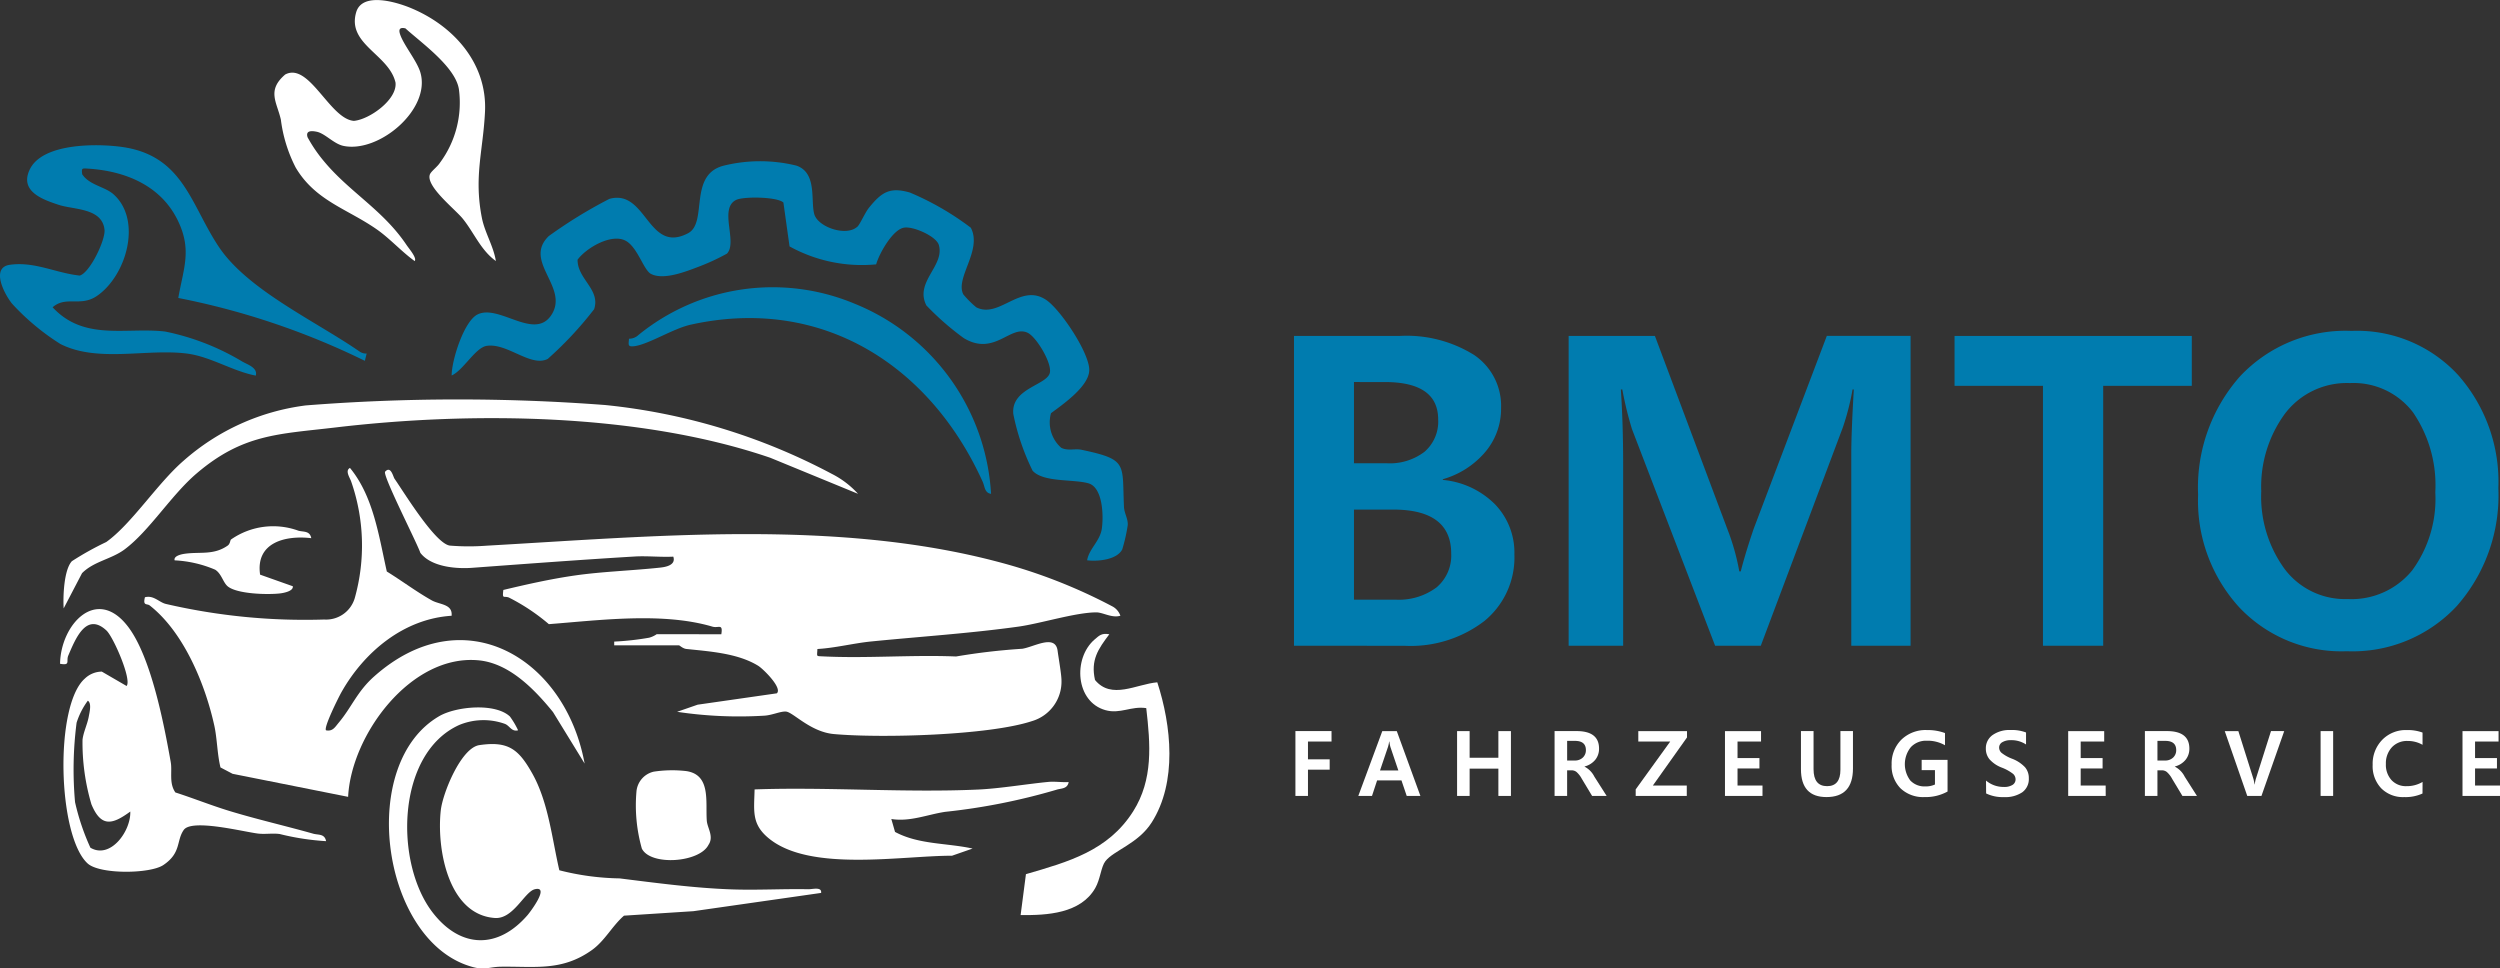 <svg xmlns="http://www.w3.org/2000/svg" xmlns:xlink="http://www.w3.org/1999/xlink" width="182.584" height="70.73" viewBox="0 0 182.584 70.73"><rect x="0" y="0" width="182.584" height="70.73" fill="#333333" stroke="none"/><defs><clipPath id="a"><rect width="182.584" height="70.73" fill="none"/></clipPath></defs><path d="M265.564,149.151h-1.721v1.3h1.585v.753h-1.585v1.917h-.917v-4.734h2.637Z" transform="translate(-168.317 -94.993)" fill="#fff"/><g clip-path="url(#a)"><path d="M280.225,153.122h-1l-.383-1.132h-1.779l-.373,1.132h-1l1.752-4.734H278.5Zm-1.611-1.859-.579-1.714a2.368,2.368,0,0,1-.074-.392h-.022a2.119,2.119,0,0,1-.081.386l-.583,1.721Z" transform="translate(-176.488 -94.993)" fill="#fff"/><path d="M299.665,153.123h-.917v-1.994h-2.1v1.994h-.916v-4.734h.916v1.946h2.1v-1.946h.917Z" transform="translate(-189.316 -94.993)" fill="#fff"/><path d="M319.328,153.122h-1.062l-.752-1.251a1.814,1.814,0,0,0-.389-.5.574.574,0,0,0-.348-.119h-.335v1.869h-.917v-4.734h1.608q1.64,0,1.64,1.28a1.269,1.269,0,0,1-.275.815,1.483,1.483,0,0,1-.783.49v.013a1.661,1.661,0,0,1,.717.73Zm-2.885-4.02v1.434h.547a.821.821,0,0,0,.6-.217.726.726,0,0,0,.223-.542q0-.675-.8-.675Z" transform="translate(-201.989 -94.993)" fill="#fff"/><path d="M335.737,148.851l-2.493,3.512h2.477v.759H331.99v-.479l2.522-3.493H332.18v-.762h3.557Z" transform="translate(-212.529 -94.993)" fill="#fff"/><path d="M352.848,153.123h-2.74v-4.734h2.634v.762h-1.717v1.206h1.6v.759h-1.6v1.248h1.824Z" transform="translate(-224.127 -94.993)" fill="#fff"/><path d="M369.331,151.112q0,2.094-1.936,2.094-1.862,0-1.863-2.036v-2.782h.92v2.782q0,1.239.991,1.239.972,0,.971-1.2v-2.824h.916Z" transform="translate(-234.002 -94.993)" fill="#fff"/><path d="M388.021,152.664a3.3,3.3,0,0,1-1.685.405,2.389,2.389,0,0,1-1.75-.638,2.327,2.327,0,0,1-.649-1.738,2.452,2.452,0,0,1,.707-1.812,2.535,2.535,0,0,1,1.872-.706,3.613,3.613,0,0,1,1.318.219v.891a2.55,2.55,0,0,0-1.344-.331,1.51,1.51,0,0,0-1.146.465,1.978,1.978,0,0,0-.044,2.438,1.414,1.414,0,0,0,1.094.433,1.6,1.6,0,0,0,.707-.139V151.1h-.971v-.746h1.891Z" transform="translate(-245.784 -94.856)" fill="#fff"/><path d="M403.069,151.863a1.964,1.964,0,0,0,1.29.466,1.131,1.131,0,0,0,.653-.153.469.469,0,0,0,.216-.4.55.55,0,0,0-.18-.4,3.243,3.243,0,0,0-.872-.476,2.266,2.266,0,0,1-.854-.593,1.2,1.2,0,0,1-.265-.774,1.172,1.172,0,0,1,.5-1,2.152,2.152,0,0,1,1.3-.362,2.918,2.918,0,0,1,1.135.18v.878a1.915,1.915,0,0,0-1.11-.315,1.17,1.17,0,0,0-.619.145.446.446,0,0,0-.236.4.518.518,0,0,0,.164.37,2.829,2.829,0,0,0,.769.434,2.551,2.551,0,0,1,.965.635,1.222,1.222,0,0,1,.27.8,1.19,1.19,0,0,1-.478,1.021,2.223,2.223,0,0,1-1.34.352,2.767,2.767,0,0,1-1.3-.267Z" transform="translate(-258.023 -94.856)" fill="#fff"/><path d="M422.51,153.123h-2.74v-4.734H422.4v.762h-1.717v1.206h1.6v.759h-1.6v1.248h1.824Z" transform="translate(-268.723 -94.993)" fill="#fff"/><path d="M439.141,153.122h-1.062l-.752-1.251a1.815,1.815,0,0,0-.389-.5.574.574,0,0,0-.348-.119h-.335v1.869h-.916v-4.734h1.608q1.64,0,1.64,1.28a1.269,1.269,0,0,1-.275.815,1.483,1.483,0,0,1-.783.49v.013a1.661,1.661,0,0,1,.717.73Zm-2.885-4.02v1.434h.547a.821.821,0,0,0,.6-.217.726.726,0,0,0,.223-.542q0-.675-.8-.675Z" transform="translate(-278.69 -94.993)" fill="#fff"/><path d="M455.9,148.388l-1.663,4.734H453.2l-1.644-4.734h.994l1.081,3.428a2.551,2.551,0,0,1,.1.46h.019a2.19,2.19,0,0,1,.1-.47l1.084-3.419Z" transform="translate(-289.075 -94.993)" fill="#fff"/><rect width="0.916" height="4.734" transform="translate(169.482 53.395)" fill="#fff"/><path d="M485.207,152.809a2.968,2.968,0,0,1-1.338.261,2.234,2.234,0,0,1-1.677-.642,2.343,2.343,0,0,1-.625-1.71,2.505,2.505,0,0,1,.7-1.831,2.4,2.4,0,0,1,1.792-.712,3.149,3.149,0,0,1,1.151.183v.894a2.14,2.14,0,0,0-1.094-.28,1.493,1.493,0,0,0-1.15.466,1.717,1.717,0,0,0-.433,1.216,1.654,1.654,0,0,0,.412,1.177,1.429,1.429,0,0,0,1.1.441,2.243,2.243,0,0,0,1.167-.309Z" transform="translate(-308.283 -94.856)" fill="#fff"/><path d="M502.539,153.123H499.8v-4.734h2.634v.762h-1.717v1.206h1.6v.759h-1.6v1.248h1.824Z" transform="translate(-319.955 -94.993)" fill="#fff"/><path d="M121.289,37.537c.211-.191.565-1.042.873-1.419.9-1.1,1.49-1.524,2.981-1.091a20.561,20.561,0,0,1,4.446,2.569c.857,1.652-1.167,3.663-.549,4.868a7.276,7.276,0,0,0,.944.942c1.687.857,3.236-1.819,5.119-.53,1.056.723,3.151,3.871,3.135,5.118-.016,1.184-1.924,2.5-2.794,3.145a2.473,2.473,0,0,0,.744,2.526c.493.248,1,.045,1.474.145,3.426.725,2.963.994,3.111,4.174.022.466.3.86.276,1.318a12.233,12.233,0,0,1-.4,1.781c-.384.767-1.8.9-2.567.8.142-.841.939-1.4,1.072-2.3s.092-3.019-.981-3.323c-1.111-.315-3.283-.053-4.073-.918a16.883,16.883,0,0,1-1.409-4.138c-.183-1.874,2.4-2.094,2.661-2.986.2-.687-.946-2.6-1.584-2.935-1.264-.658-2.438,1.733-4.692.376a20.091,20.091,0,0,1-2.736-2.391c-.873-1.726,1.362-2.892.91-4.415-.187-.631-1.844-1.368-2.522-1.266-.832.11-1.833,1.89-2.054,2.683a10.936,10.936,0,0,1-6.326-1.311l-.447-3.2c-.428-.428-2.918-.462-3.458-.193-1.276.637.134,3.092-.667,3.921a15.966,15.966,0,0,1-2.026.94c-.939.358-2.586,1.019-3.515.544-.555-.284-.984-1.978-1.878-2.437-1.026-.527-2.843.522-3.489,1.394-.02,1.415,1.687,2.172,1.209,3.616a26.428,26.428,0,0,1-3.387,3.631c-1.234.632-2.956-1.181-4.457-.953-.83.126-1.711,1.787-2.562,2.164,0-1.121.9-3.96,1.884-4.454,1.577-.791,4.179,1.953,5.413.014,1.289-2.026-2.11-3.886-.208-5.739a34.521,34.521,0,0,1,4.43-2.719c2.728-.754,2.8,4.064,5.748,2.508,1.465-.773-.015-4.282,2.617-4.938a11.118,11.118,0,0,1,5.293,0c1.536.529,1.025,2.565,1.308,3.549.273.947,2.332,1.647,3.133.921" transform="translate(-58.685 -20.963)" fill="#007caf"/><path d="M26.779,44.68l-.133.536a54.75,54.75,0,0,0-13.625-4.591c.384-2.2,1.026-3.537-.07-5.73-1.257-2.514-3.841-3.551-6.539-3.718-.427-.027-.467-.037-.409.411.524.806,1.666.9,2.3,1.476,2.1,1.9.922,5.958-1.235,7.42-1.191.807-2.251-.035-3.225.82,2.3,2.484,5.352,1.445,8.211,1.771a17.828,17.828,0,0,1,5.635,2.19c.4.23,1.148.457.992,1.03-1.692-.322-3.288-1.379-5-1.606-2.933-.389-6.539.689-9.277-.707A17.268,17.268,0,0,1,.874,41.035C.288,40.3-.684,38.387.733,38.2c1.816-.246,3.328.6,5.087.789.75-.205,1.889-2.608,1.814-3.341-.164-1.6-2.209-1.458-3.327-1.819-1.232-.4-2.874-1-2.144-2.567.9-1.941,4.82-1.92,6.66-1.679,4.6.6,5.1,4.273,7.2,7.368,2.124,3.123,7.077,5.394,10.237,7.585a.85.85,0,0,0,.516.149" transform="translate(0 -18.863)" fill="#007caf"/><path d="M154.063,73.412c-.482-.072-.46-.55-.607-.875-3.847-8.5-11.722-13.608-21.328-11.481-1.285.284-3.041,1.419-4.1,1.569-.529.074-.436-.112-.408-.543a.98.98,0,0,0,.676-.26,15.512,15.512,0,0,1,15.783-2.305,15.967,15.967,0,0,1,9.984,13.9" transform="translate(-81.682 -37.344)" fill="#007caf"/><path d="M102.7,107.364c.132-.816-.208-.426-.648-.556-3.642-1.076-8.242-.467-11.948-.182a14.646,14.646,0,0,0-2.933-1.95c-.372-.127-.476.151-.391-.548,1.729-.413,3.516-.814,5.279-1.064,1.962-.279,4.2-.352,6.179-.568.424-.046,1.159-.185.955-.8-.939.047-1.9-.065-2.841-.009-3.941.237-7.922.536-11.855.825-1.21.089-3-.077-3.779-1.094-.245-.735-2.788-5.689-2.571-5.928.418-.46.579.361.685.515.723,1.045,2.966,4.726,4.034,4.883a17.092,17.092,0,0,0,2.709.006c12.114-.682,25.488-1.966,37.377,1.194a38.928,38.928,0,0,1,8.343,3.26,1.227,1.227,0,0,1,.55.663c-.612.189-1.27-.244-1.753-.245-1.5,0-4.072.813-5.684,1.039-3.589.5-7.178.728-10.785,1.088-1.257.126-2.627.477-3.906.548-.021.572-.122.513.4.539,3.227.159,6.494-.125,9.726.008a46.41,46.41,0,0,1,4.833-.564c.852-.128,2.42-1.1,2.584.146.075.566.281,1.717.283,2.162a3.005,3.005,0,0,1-2.167,2.979c-3.159,1.041-11.022,1.252-14.453.942-1.723-.155-2.981-1.6-3.5-1.642-.4-.033-1.018.272-1.6.3a30.4,30.4,0,0,1-6.353-.283l1.5-.52,5.783-.83c.431-.383-1-1.789-1.36-2.011-1.5-.927-3.585-1.05-5.247-1.229-.266-.029-.489-.266-.543-.266H94.877V107.9a20.374,20.374,0,0,0,2.55-.284,1.735,1.735,0,0,0,.553-.257Z" transform="translate(-50.019 -61.042)" fill="#fff"/><path d="M51.74,105.78c-3.487.218-6.383,2.634-8.047,5.581-.21.372-1.315,2.584-1.127,2.784.488.1.663-.24.927-.556.946-1.126,1.34-2.264,2.573-3.364,6.54-5.834,13.976-1.362,15.387,6.349l-2.309-3.761c-1.339-1.646-3.166-3.549-5.4-3.776-4.954-.5-9.339,5.431-9.563,9.967l-8.438-1.682-.884-.465c-.239-.964-.241-2.1-.451-3.057-.667-3.026-2.227-6.82-4.717-8.772-.2-.158-.515.057-.35-.6.638-.17,1.042.376,1.534.489a44.929,44.929,0,0,0,11.561,1.137,2.184,2.184,0,0,0,2.226-1.552,14.21,14.21,0,0,0-.258-8.527c-.084-.261-.474-.793-.088-.992,1.717,2.085,2.111,4.992,2.69,7.564,1.1.679,2.159,1.478,3.287,2.11.569.318,1.531.256,1.444,1.119" transform="translate(-18.756 -60.808)" fill="#fff"/><path d="M87.771,144.238a6.039,6.039,0,0,1,.6,1.013c-.5.126-.613-.363-1-.483a4.628,4.628,0,0,0-3.3.094c-4.61,2.085-4.75,10.125-1.9,13.747,2.032,2.587,4.74,2.624,6.888.142.174-.2,1.669-2.163.536-1.893-.758.181-1.559,2.19-2.917,2.1-3.441-.239-4.268-5.126-3.95-7.883.144-1.245,1.476-4.545,2.814-4.742,2.128-.314,2.876.312,3.867,2.074,1.176,2.092,1.438,4.754,1.974,7.066a18.851,18.851,0,0,0,4.4.593c2.688.335,5.407.7,8.1.8,1.884.073,3.789-.045,5.676-.008.325.006,1.007-.2.943.269l-9.325,1.334-5.07.327c-.863.749-1.4,1.838-2.345,2.512-2.175,1.551-4.122,1.188-6.608,1.216-1.061.012-1.217.358-2.559-.123-6.256-2.241-7.9-14.748-1.98-18.177,1.231-.713,4.082-.981,5.157.025" transform="translate(-50.533 -91.914)" fill="#fff"/><path d="M20.6,137.019c1.3.417,2.611.943,3.919,1.343,2,.612,4.118,1.095,6.155,1.671.372.105.833-.012.938.545a18.541,18.541,0,0,1-3.389-.522c-.526-.071-1.059.031-1.587-.033-1.031-.124-4.836-1.1-5.421-.262-.553.794-.167,1.674-1.488,2.561-.973.653-4.644.693-5.53-.115-2.192-2-2.437-11.545-.2-13.506a1.81,1.81,0,0,1,1.237-.506l1.808,1.05c.4-.445-.964-3.585-1.474-4.056-1.474-1.363-2.255.6-2.784,1.834-.171.4.185.744-.6.6.044-2.888,2.687-5.727,4.981-2.688,1.675,2.219,2.607,7.094,3.1,9.855.127.715-.141,1.534.338,2.226m-3.291,1.4c-1.3.95-2.129,1.18-2.839-.533a15.854,15.854,0,0,1-.649-4.713c.064-.557.36-1.143.457-1.7.054-.306.226-.965-.07-1.15a5.494,5.494,0,0,0-.82,1.608,26.65,26.65,0,0,0-.113,5.8,16.9,16.9,0,0,0,1.121,3.328c1.461.863,2.964-1.21,2.914-2.641" transform="translate(-7.797 -79.145)" fill="#fff"/><path d="M71.879,19.068c-1.109-.792-1.6-2.079-2.427-3.1-.56-.692-2.663-2.328-2.408-3.2.072-.246.546-.565.749-.887a7.372,7.372,0,0,0,1.382-5.351c-.244-1.637-2.731-3.392-3.908-4.458-.366-.084-.516.027-.4.4.244.789,1.243,1.965,1.493,2.823.787,2.692-3.042,5.913-5.628,5.358-.7-.151-1.328-.9-1.937-1.03-.379-.079-.832-.1-.675.4a10.617,10.617,0,0,0,1.206,1.764c1.862,2.245,4.319,3.558,6.029,6.114.165.246.775.948.587,1.165-.923-.66-1.794-1.626-2.714-2.277-2.171-1.534-4.524-2.1-5.974-4.55a10.493,10.493,0,0,1-1.083-3.5c-.29-1.284-1.047-2.132.32-3.3,1.749-.92,3.252,3.258,5.014,3.389,1.15-.105,3.182-1.566,3.038-2.8C64.065,3.969,60.99,3.241,61.67.9c.44-1.52,2.98-.737,4-.311,3.11,1.292,5.577,4.033,5.41,7.567-.135,2.841-.823,4.738-.228,7.759.212,1.075.854,2.072,1.023,3.159" transform="translate(-35.658 0)" fill="#fff"/><path d="M70.918,87.959l-6.406-2.632c-9.547-3.271-21.8-3.393-31.767-2.215-4.156.491-6.75.47-10.135,3.357-1.861,1.588-3.439,4.184-5.252,5.542-.966.724-2.242.866-3.116,1.741L12.9,96.325c-.056-.852.016-2.818.6-3.447a22.106,22.106,0,0,1,2.51-1.4c1.842-1.306,3.736-4.288,5.657-5.946A16.634,16.634,0,0,1,30.595,81.5a142.077,142.077,0,0,1,21.848-.028A44.793,44.793,0,0,1,69,86.5a6.6,6.6,0,0,1,1.915,1.458" transform="translate(-8.25 -51.892)" fill="#fff"/><path d="M176.034,158.69c-.089.522-.567.448-.915.568a45.6,45.6,0,0,1-8.107,1.607c-1.308.2-2.567.741-3.929.523l.27.943c1.725.932,3.784.8,5.665,1.216l-1.5.522c-3.685,0-10.283,1.19-13.321-1.217-1.344-1.065-1.138-2.022-1.1-3.625,5.394-.19,10.959.255,16.334.009,1.591-.073,3.5-.4,5.11-.556.488-.047,1,.041,1.493.009" transform="translate(-97.986 -101.573)" fill="#fff"/><path d="M213.628,128.687c-.818,1.082-1.372,1.886-1.045,3.338,1.2,1.465,3.028.3,4.549.171,1.03,3.163,1.468,7.292-.411,10.24-.983,1.543-2.773,2.041-3.381,2.825-.315.406-.368,1.316-.738,1.961-1.066,1.863-3.529,2-5.451,1.971l.388-2.986c3.095-.9,6-1.7,7.829-4.583,1.475-2.33,1.263-4.9.958-7.543-1.107-.167-1.9.45-2.981.148-2.186-.612-2.38-3.773-.806-5.148.37-.323.543-.491,1.089-.395" transform="translate(-132.611 -82.364)" fill="#fff"/><path d="M130.364,156.443a8.975,8.975,0,0,1,2.368-.044c1.828.261,1.408,2.25,1.508,3.618.04.548.54,1.16.122,1.774-.655,1.294-4.221,1.552-4.864.271a11.577,11.577,0,0,1-.393-4.179,1.632,1.632,0,0,1,1.258-1.44" transform="translate(-82.621 -100.085)" fill="#fff"/><path d="M45.4,107.712c-1.929-.225-4.08.332-3.739,2.664l2.389.847c.056.373-.719.5-.956.526-.908.1-3.091.042-3.785-.508-.358-.285-.452-.924-.931-1.228a8.6,8.6,0,0,0-2.962-.682c-.081-.332.518-.448.732-.479,1.11-.162,2.111.121,3.138-.593.2-.137.181-.4.256-.454a5.381,5.381,0,0,1,4.919-.638c.374.1.832-.007.938.545" transform="translate(-22.665 -68.407)" fill="#fff"/><path d="M262.637,90.81V68.185h7.7a9.324,9.324,0,0,1,5.456,1.391,4.486,4.486,0,0,1,1.968,3.882,4.877,4.877,0,0,1-1.153,3.2,6.328,6.328,0,0,1-3.1,1.99V78.7a6.178,6.178,0,0,1,3.812,1.783,5.081,5.081,0,0,1,1.414,3.658A5.991,5.991,0,0,1,276.547,89a8.847,8.847,0,0,1-5.84,1.814Zm4.381-19.259v5.933H269.4a4.179,4.179,0,0,0,2.767-.837,2.909,2.909,0,0,0,1-2.359q0-2.735-3.9-2.736Zm0,9.315v6.578h3.013a4.593,4.593,0,0,0,3.012-.891,3.036,3.036,0,0,0,1.076-2.474q0-3.213-4.242-3.213Z" transform="translate(-168.132 -43.65)" fill="#007caf"/><path d="M339.022,90.81V76.793q0-1.537.185-4.7h-.092a18.456,18.456,0,0,1-.707,2.767L332.413,90.81h-3.336l-6.071-15.816a26.186,26.186,0,0,1-.707-2.9h-.107q.168,2.506.169,5.441V90.81H318.38V68.185h6.3l5.287,14.095a16.23,16.23,0,0,1,.876,3.1h.107q.338-1.338.953-3.136l5.333-14.064h6.117V90.81Z" transform="translate(-203.816 -43.65)" fill="#007caf"/><path d="M414.04,71.828H407.57V90.81h-4.4V71.828h-6.456V68.185H414.04Z" transform="translate(-253.966 -43.65)" fill="#007caf"/><path d="M446.138,79.133A12.25,12.25,0,0,1,449.2,70.48a10.569,10.569,0,0,1,8.154-3.32,10.025,10.025,0,0,1,7.77,3.22,11.77,11.77,0,0,1,2.943,8.261,12.217,12.217,0,0,1-3.036,8.615,10.4,10.4,0,0,1-8.031,3.3,10.266,10.266,0,0,1-7.862-3.213,11.536,11.536,0,0,1-3-8.208m4.611-.245a8.988,8.988,0,0,0,1.7,5.648,5.517,5.517,0,0,0,4.619,2.206,5.7,5.7,0,0,0,4.711-2.1,8.847,8.847,0,0,0,1.683-5.694,9.418,9.418,0,0,0-1.629-5.841,5.46,5.46,0,0,0-4.611-2.137,5.667,5.667,0,0,0-4.742,2.236,9.01,9.01,0,0,0-1.729,5.68" transform="translate(-285.603 -42.994)" fill="#007caf"/></g></svg>